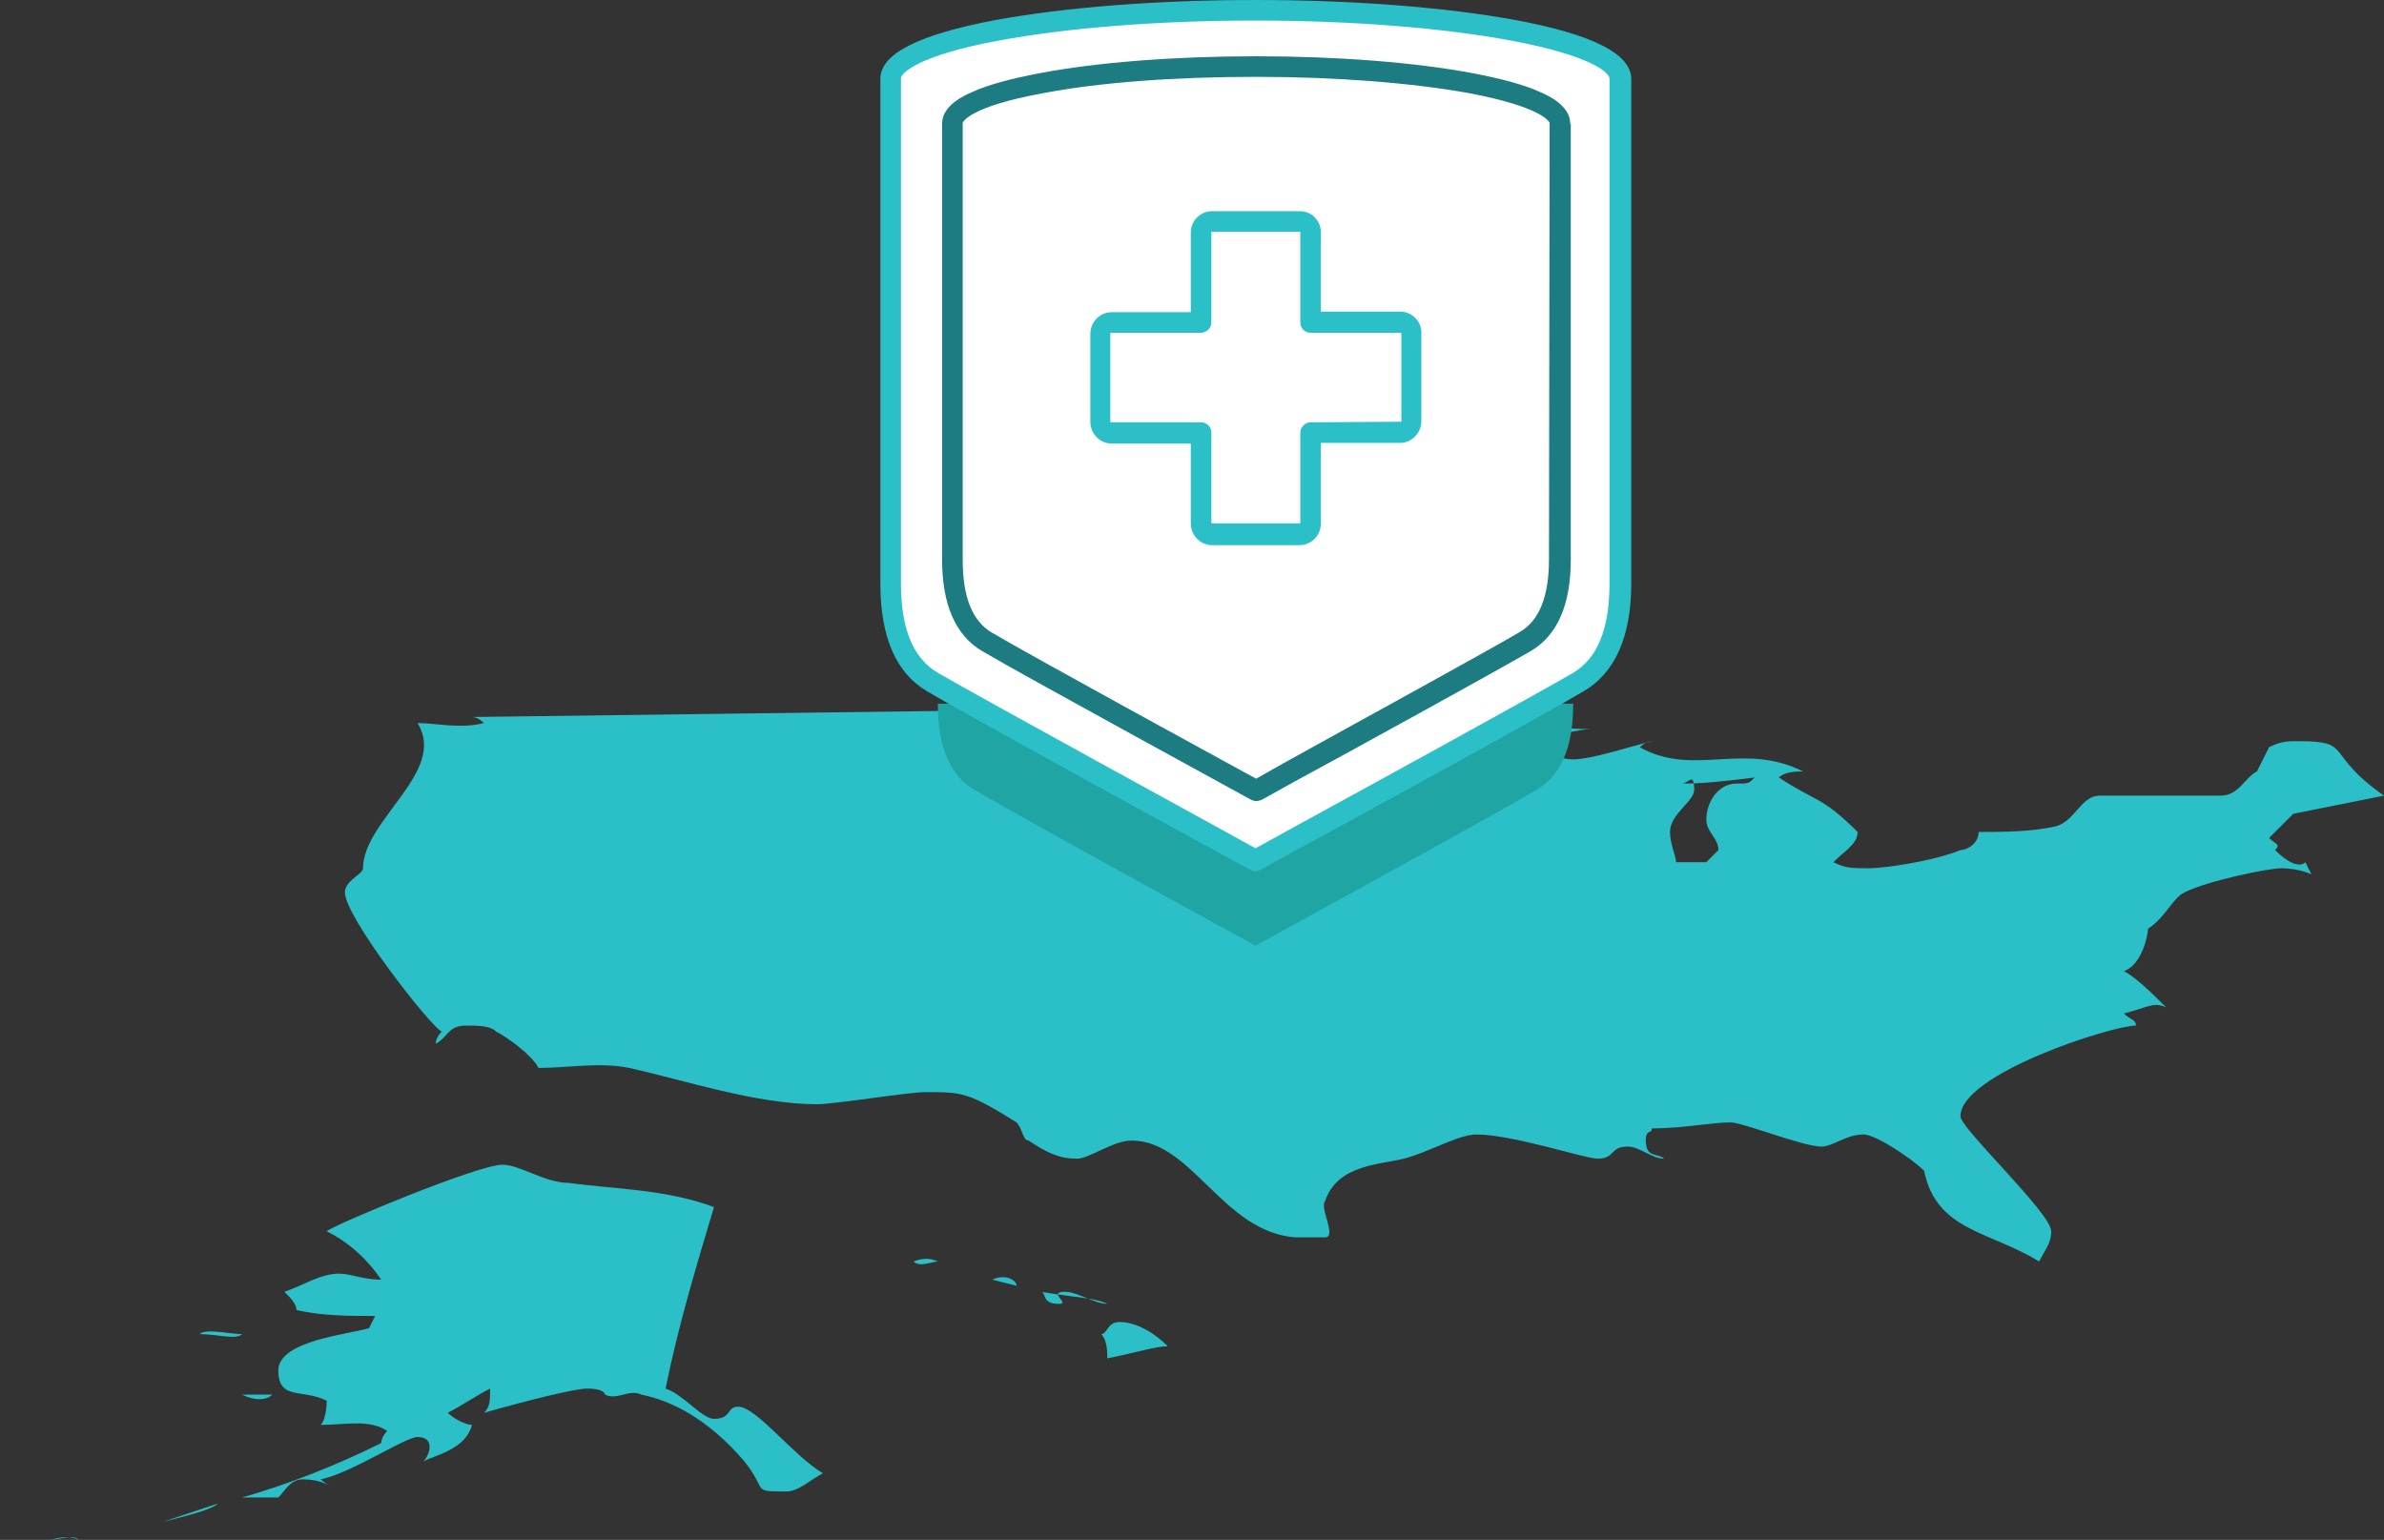 <svg enable-background="new 0 0 394 254.5" height="254.5" viewBox="0 0 394 254.5" width="394" xmlns="http://www.w3.org/2000/svg"><rect x="0" y="0" width="394" height="254.5" fill="#333333" stroke="none"/><path clip-rule="evenodd" d="m6 254.5h-6zm2 0c1 0 3-1 5 0-1-1-3 0-5 0zm19-3 9-3c-1 1-5 2-9 3zm18-21c-1 1-3 1-5 0zm-12-10c1-1 5 0 7 0-1 1-4 0-7 0zm160 2c-2 0-5 1-10 2 0-1 0-3-1-4 1 0 1-2 3-2 3 0 6 2 8 4zm-10-7c-2 0-5-2-7-2-3 0 1 2-1 2-3 0-2-2-3-2 6 1 9 1 11 2zm-19-4c2-1 4 0 4 1zm-13-3s2-1 4 0c-1 0-3 1-4 0zm-57-13c7 1 16 1 24 4-3 10-6 20-8 30 3 1 6 5 8 5 3 0 2-2 4-2 3 0 9 8 14 11-2 1-4 3-6 3-6 0-3 0-7-5-6-7-12-10-17-11-2-1-4 1-6 0 0 0 0-1-3-1-2 0-10 2-17 4 1-1 1-2 1-4-2 1-5 3-7 4 1 1 3 2 4 2-1 4-6 5-8 6 1-1 2-4-1-4-2 0-11 6-16 7 0 0 1 1 2 1-1 0-2-1-5-1-2 0-3 2-4 3h-6c7-2 15-5 23-9 0 0 0-1 1-2-3-2-7-1-11-1 1-1 1-4 1-4-4-2-8 0-8-5s12-6 15-7l1-2c-4 0-9 0-13-1 0-1-1-2-2-3 3-1 6-3 9-3 2 0 4 1 7 1-2-3-5-6-9-8 1-1 25-11 29-11 3 0 7 3 11 3zm205-12h-15zm-59-4v-4zm111-23v3zm-170-20v-3zm106-7c-3 0-5 3-5 6 0 2 2 3 2 5l-2 2h-5c0-1-1-3-1-5 0-3 4-5 4-7 0-3-1-1-2-1 2 0 4 0 12-1-1 1-1 1-3 1zm-51-12c9 1 18 3 27 3-2 0-5 1-8 1 0 1-1 1-2 2 2 1 5 2 7 2 3 0 9-2 13-3 0 0-1 0-2 1 9 5 17-1 27 4-1 0-3 0-4 1 6 4 7 3 13 9 0 2-2 3-4 5 2 1 3 1 6 1 2 0 10-1 15-3 1 0 3-1 3-3 4 0 9 0 13-1 3-1 4-5 7-5h20c3 0 4-3 6-4l2-4c2-1 3-1 5-1 9 0 4 2 14 9l-15 3-4 4c1 1 2 1 1 2 2 2 4 3 5 2l1 2s-2-1-5-1c-2 0-12 2-16 4-2 1-3 4-6 6 0 1-1 6-4 7 2 1 5 4 7 6-2-1-3 0-7 1 1 1 2 1 2 2-4 0-29 8-29 15 0 2 15 16 15 19 0 2-1 3-2 5-8-5-17-5-19-15-2-2-8-6-10-6-3 0-5 2-7 2-3 0-13-4-15-4-3 0-8 1-13 1 0 1-1 0-1 2 0 3 2 2 3 3-2 0-4-2-6-2-3 0-2 2-5 2-2 0-14-4-20-4-3 0-8 3-12 4s-11 1-13 7c-1 1 2 6 0 6h-5c-12-1-17-16-27-16-3 0-7 3-9 3-3 0-5-1-8-3-1 0-1-2-2-3-8-5-9-5-15-5-3 0-15 2-18 2-10 0-22-4-31-6-5-1-10 0-15 0-1-2-5-5-7-6-1-1-3-1-5-1-3 0-3 2-5 3 0 0 0-1 1-2-2-1-16-19-16-23 0-2 3-3 3-4 0-8 14-16 9-24 3 0 7 1 11 0 0 0-1-1-2-1l155-2c2 0 2 1 3 1z" fill="#2bc0c7" fill-rule="evenodd"/><path d="m155 116.3c0 5.6 1.2 11.4 6 14.2 7.7 4.6 46.5 25.8 46.5 25.8.1-.1 38.8-21.2 46.5-25.8 4.8-2.8 6-8.6 6-14.2z" fill="#20a5a5"/><path d="m207.5 1.7c-33.3 0-60.3 5-60.3 11.3v.2 83.3c0 6.4 1.4 13.1 6.9 16.3 8.8 5.2 53.4 29.5 53.4 29.5.1-.1 44.5-24.3 53.4-29.5 5.5-3.2 6.9-9.9 6.9-16.3v-83.4-.2c0-6.1-27-11.2-60.3-11.2z" fill="#fff"/><g clip-rule="evenodd" fill-rule="evenodd"><path d="m266 96.4c0 7.6-2 12.4-6 14.8-6.7 3.9-33.7 18.7-46.7 25.8l-5.8 3.2c-6.1-3.4-44.4-24.3-52.5-29-4.1-2.4-6.1-7.3-6.1-14.8v-83.1c0-.1 0-.2 0-.3v-.1c.1-.9 3.1-3.8 16.2-6.2 11.3-2.1 26.3-3.3 42.3-3.3s31 1.2 42.3 3.3c13.3 2.5 16.3 5.3 16.3 6.3v.1.3zm-15.6-93.1c-11.5-2.1-26.7-3.3-42.9-3.3s-31.4 1.2-42.9 3.3c-12.8 2.4-19.1 5.6-19.1 9.7v.1.1 83.3c0 8.8 2.6 14.8 7.8 17.8 8.8 5.2 53 29.3 53.4 29.5.3.1.5.2.8.2s.6-.1.9-.3 3.1-1.7 6.6-3.6c13-7.1 40.1-21.9 46.8-25.9 5.1-3 7.8-9 7.8-17.8v-83.3-.1c-.1-4.1-6.3-7.3-19.2-9.7z" fill="#2bc0c7"/><path d="m256 92.4c0 6.2-1.6 10.2-4.9 12.1-5.6 3.3-28.1 15.6-38.9 21.6l-4.6 2.6c-5.5-3-37-20.2-43.6-24.1-3.3-1.9-4.9-5.9-4.9-12.1v-71.9c0-.1 0-.2 0-.3.1-.2 1.2-2.7 13.3-4.9 9.4-1.8 21.9-2.7 35.2-2.7s25.8 1 35.2 2.7c12.1 2.3 13.2 4.7 13.3 4.9v.3zm3.5-72c0-3-3.8-4.7-5-5.2-2.6-1.2-6.4-2.2-11.1-3.1-9.6-1.8-22.3-2.8-35.8-2.8s-26.3 1-35.8 2.8c-4.7.9-8.5 1.9-11.1 3.1-1.2.5-5 2.2-5 5.2v.1.1 71.9c0 7.4 2.2 12.5 6.6 15.1 7.3 4.3 44.2 24.4 44.5 24.6.3.1.5.2.8.2s.6-.1.9-.2l5.4-3c10.9-5.9 33.4-18.3 39.1-21.6 4.4-2.6 6.6-7.7 6.6-15.1v-72z" fill="#1c7c82"/><path d="m231.5 69.7s0 .1 0 0l-14.9.1c-.9 0-1.7.8-1.7 1.7v14.9s0 .1-.1.1h-14.5s-.1 0-.1-.1v-14.9c0-1-.8-1.7-1.7-1.7h-14.9l-.1-.1v-14.6s0-.1.1-.1h14.9c.9 0 1.7-.8 1.7-1.7v-14.9s0-.1.1-.1h14.5s.1 0 .1.1v14.9c0 1 .8 1.7 1.7 1.7h14.9s.1 0 .1.1v14.6zm-.1-18.2h-13.1v-13.1c0-2-1.6-3.5-3.5-3.5h-14.5c-1.9 0-3.5 1.6-3.5 3.5v13.2h-13.1c-1.9 0-3.5 1.6-3.5 3.6v14.5c0 2 1.6 3.6 3.5 3.6h13.1v13.2c0 2 1.6 3.6 3.5 3.6h14.5c1.9 0 3.5-1.6 3.5-3.6v-13.3h13.1c1.9 0 3.5-1.6 3.5-3.6v-14.5c.1-1.9-1.5-3.6-3.5-3.6z" fill="#2bc0c7"/></g></svg>
